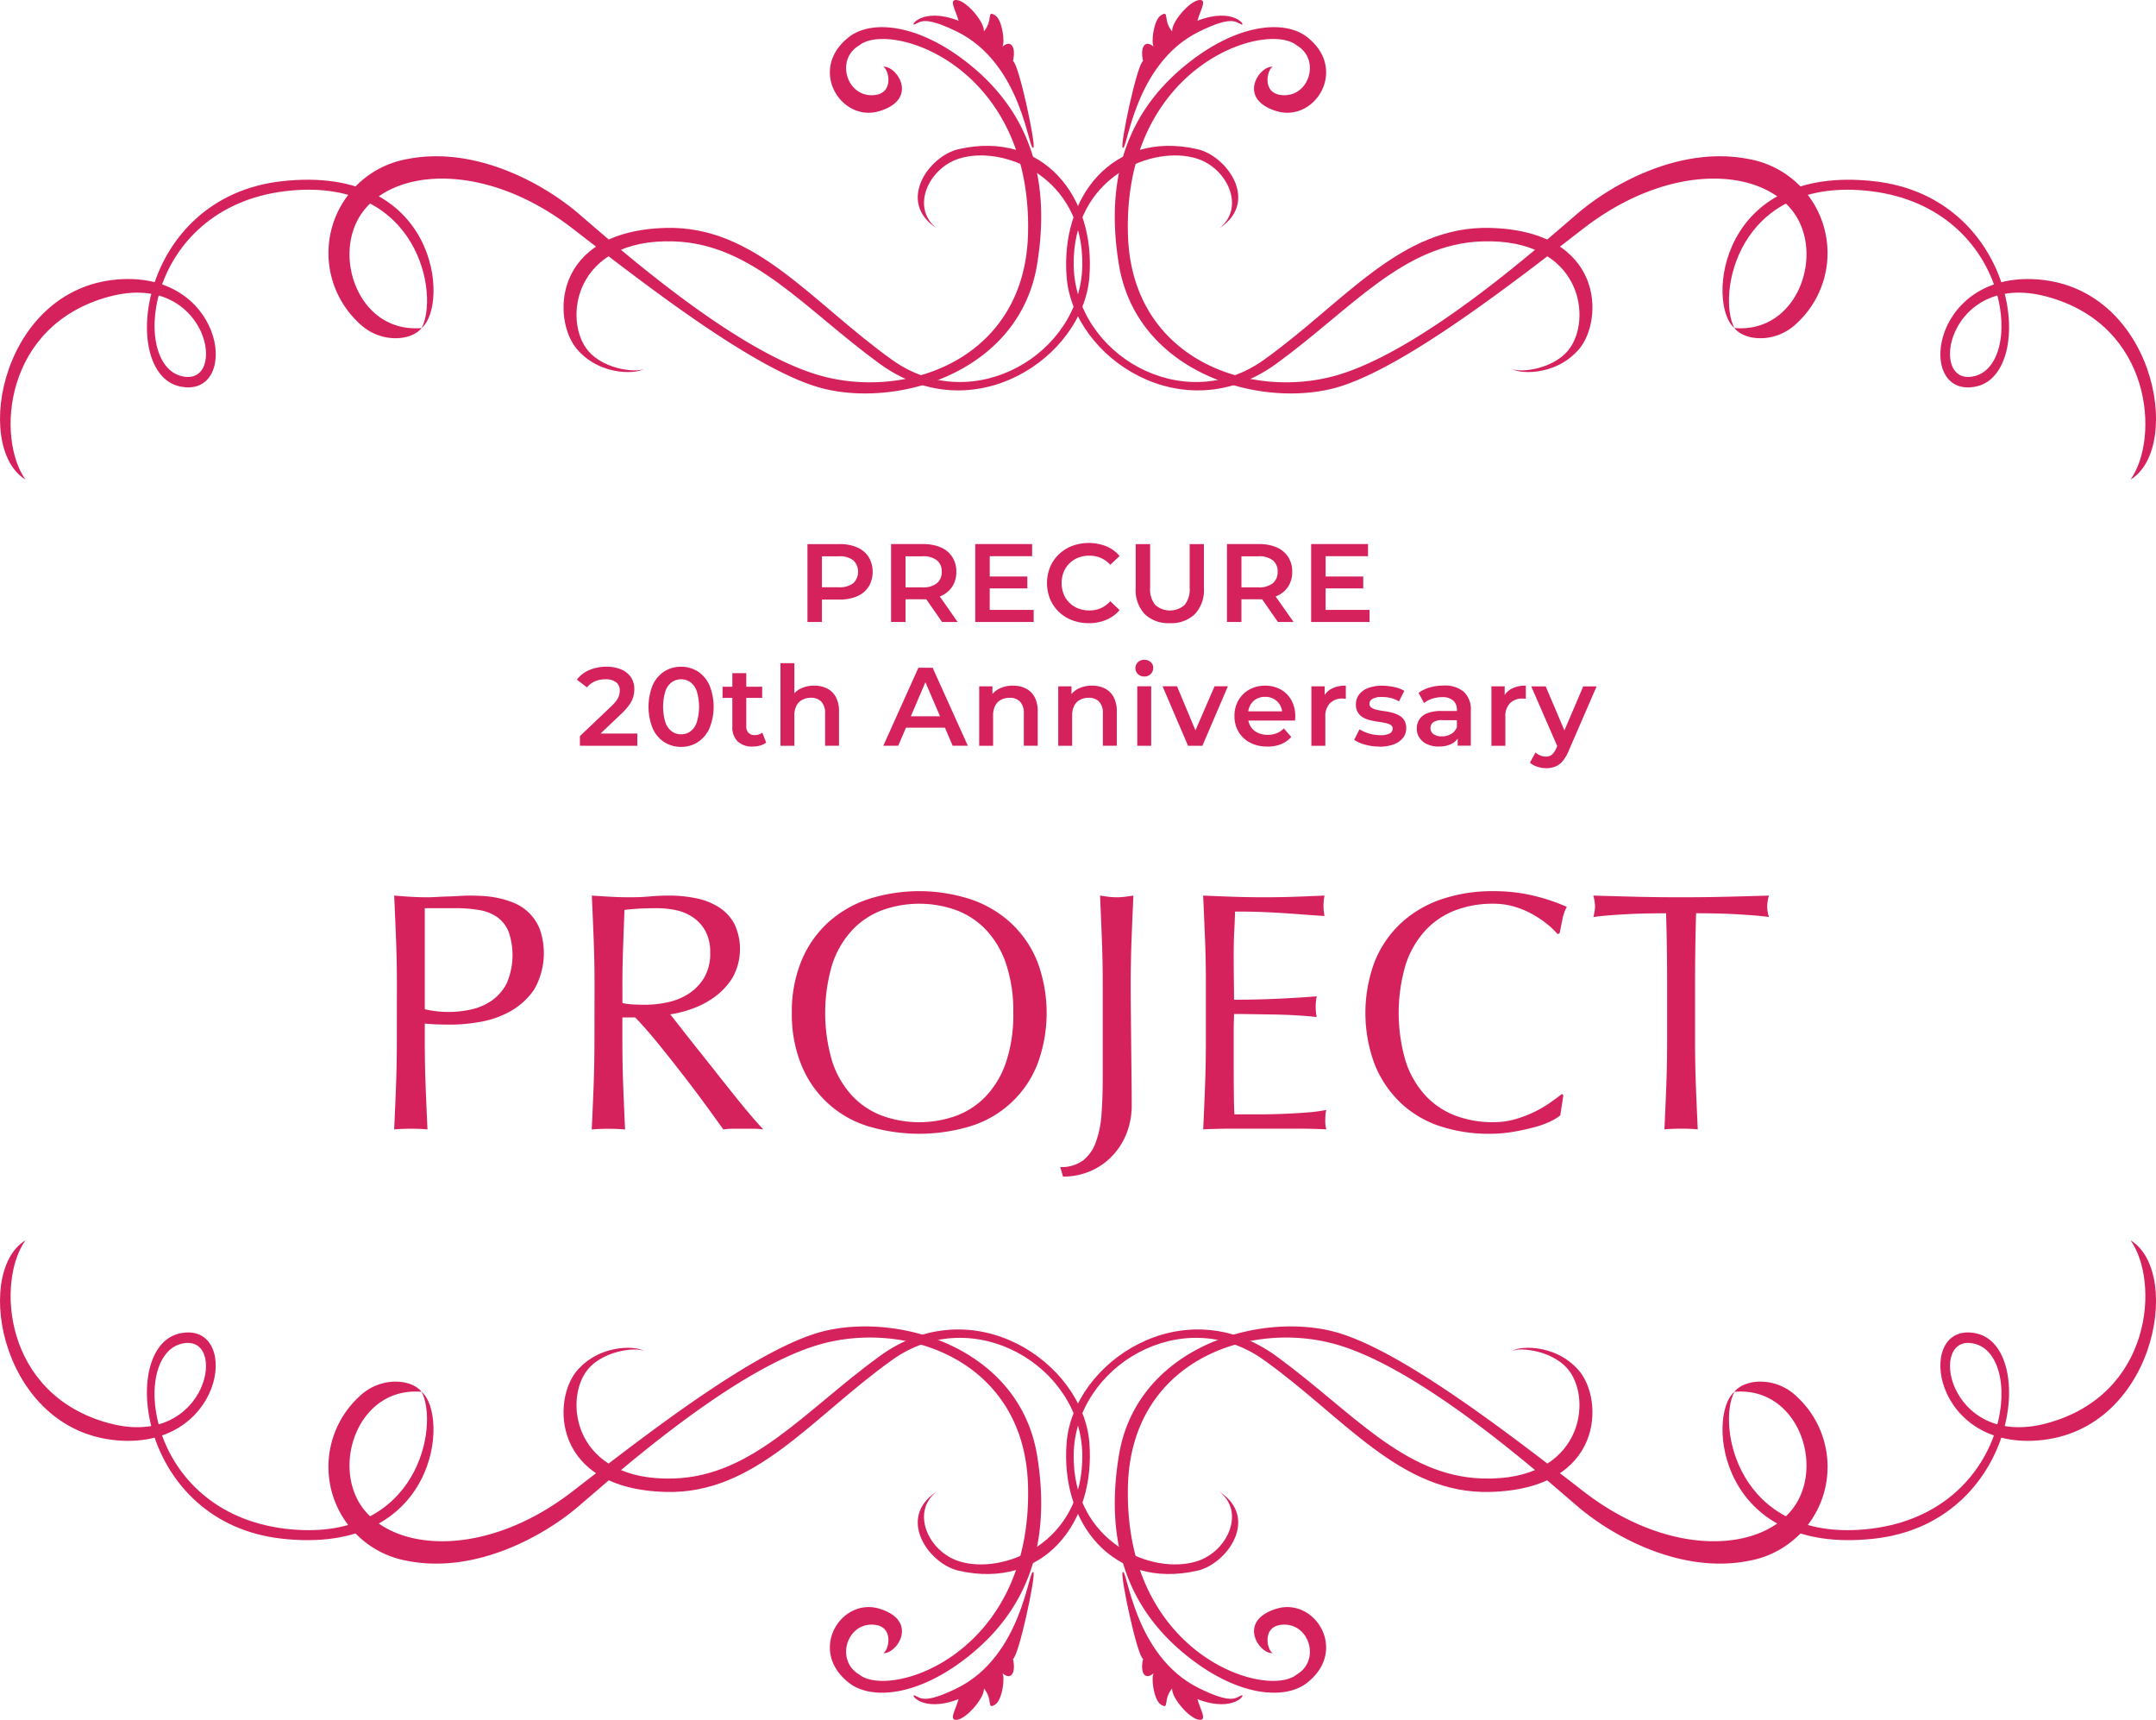 <svg xmlns="http://www.w3.org/2000/svg" xmlns:xlink="http://www.w3.org/1999/xlink" width="234" height="186.622" viewBox="0 0 234 186.622">
  <defs>
    <clipPath id="clip-path">
      <rect id="長方形_1315" data-name="長方形 1315" width="234" height="186.622" fill="#d6225c"/>
    </clipPath>
  </defs>
  <g id="グループ_737" data-name="グループ 737" transform="translate(-78 -1141.376)">
    <g id="グループ_734" data-name="グループ 734" transform="translate(78 1141.376)">
      <g id="グループ_733" data-name="グループ 733" clip-path="url(#clip-path)">
        <path id="パス_735" data-name="パス 735" d="M64.022,154.324q0-2.437-.092-4.782t-.2-4.781q.886.075,1.791.13t1.79.055q.443,0,1.071-.037t1.273-.055q.646-.018,1.237-.056t1-.037q.554,0,1.366.037a11.19,11.19,0,0,1,1.717.222,9.746,9.746,0,0,1,1.791.554,5.1,5.1,0,0,1,1.606,1.071A5.249,5.249,0,0,1,79.53,148.4a7.914,7.914,0,0,1-.609,6.553,7.627,7.627,0,0,1-2.585,2.363,10.224,10.224,0,0,1-3.249,1.145,18.156,18.156,0,0,1-3.046.3q-.85,0-1.551-.018t-1.44-.093v2.031q0,2.437.093,4.8t.2,4.652q-.85-.075-1.809-.074t-1.809.074q.111-2.289.2-4.652t.092-4.8Zm3.028,2.769a11.363,11.363,0,0,0,4.984.037,6.288,6.288,0,0,0,2.233-.941,5.171,5.171,0,0,0,1.662-1.883,7.718,7.718,0,0,0,.2-5.668,3.64,3.64,0,0,0-1.237-1.551,4.812,4.812,0,0,0-1.939-.757,14.925,14.925,0,0,0-2.585-.2H67.05Z" transform="translate(-20.946 -47.581)" fill="#d6225c"/>
        <path id="パス_736" data-name="パス 736" d="M95.977,154.325q0-2.437-.092-4.782t-.2-4.781q1.07.075,2.1.13t2.1.055q1.07,0,2.1-.093t2.1-.092a14.328,14.328,0,0,1,2.954.3,7.177,7.177,0,0,1,2.455.979,4.938,4.938,0,0,1,1.662,1.79,6.408,6.408,0,0,1-.185,5.816,7.422,7.422,0,0,1-1.939,2.1,9.556,9.556,0,0,1-2.455,1.292,12.3,12.3,0,0,1-2.382.61q.443.554,1.218,1.551t1.735,2.2q.96,1.2,1.994,2.511t1.994,2.511q.96,1.2,1.809,2.2t1.366,1.514a8.3,8.3,0,0,0-1.108-.074h-2.178a7.5,7.5,0,0,0-1.071.074q-.554-.775-1.68-2.326t-2.493-3.323q-1.366-1.772-2.787-3.526t-2.6-2.972H99v2.7q0,2.437.093,4.8t.2,4.652q-.85-.075-1.809-.074t-1.809.074q.111-2.289.2-4.652t.092-4.8Zm3.028,2.1a7.513,7.513,0,0,0,1.126.148q.609.037,1.347.037a11.623,11.623,0,0,0,2.381-.258,6.893,6.893,0,0,0,2.271-.9,5.373,5.373,0,0,0,1.717-1.735,5.09,5.09,0,0,0,.683-2.751,4.777,4.777,0,0,0-.535-2.382,4.271,4.271,0,0,0-1.385-1.495,5.272,5.272,0,0,0-1.846-.757,9.772,9.772,0,0,0-1.957-.2q-1.293,0-2.141.055t-1.44.13q-.075,2.031-.148,4.024T99,154.325Z" transform="translate(-31.45 -47.582)" fill="#d6225c"/>
        <path id="パス_737" data-name="パス 737" d="M128.022,157.264a14.526,14.526,0,0,1,1.015-5.594,11.673,11.673,0,0,1,2.843-4.153,12.256,12.256,0,0,1,4.375-2.585,18.1,18.1,0,0,1,11.188,0,12.25,12.25,0,0,1,4.375,2.585,11.681,11.681,0,0,1,2.843,4.153,15.912,15.912,0,0,1,0,11.188,11.394,11.394,0,0,1-7.218,6.683,19.257,19.257,0,0,1-11.188,0,11.394,11.394,0,0,1-7.218-6.683,14.521,14.521,0,0,1-1.015-5.594m24.036,0a16.2,16.2,0,0,0-.775-5.3,10.076,10.076,0,0,0-2.16-3.692,8.616,8.616,0,0,0-3.249-2.16,11.894,11.894,0,0,0-8.049,0,8.611,8.611,0,0,0-3.249,2.16,10.076,10.076,0,0,0-2.16,3.692,18.475,18.475,0,0,0,0,10.6,10.064,10.064,0,0,0,2.16,3.692,8.593,8.593,0,0,0,3.249,2.16,11.894,11.894,0,0,0,8.049,0,8.6,8.6,0,0,0,3.249-2.16,10.065,10.065,0,0,0,2.16-3.692,16.2,16.2,0,0,0,.775-5.3" transform="translate(-42.08 -47.346)" fill="#d6225c"/>
        <path id="パス_738" data-name="パス 738" d="M173.889,173.505a4.428,4.428,0,0,0,1.4-2.013,11.168,11.168,0,0,0,.61-3.064q.127-1.773.128-3.951V154.324q0-2.437-.092-4.781t-.2-4.781q.48.074.923.129a7.081,7.081,0,0,0,1.773,0q.443-.055.923-.129-.11,2.437-.2,4.781t-.091,4.781q0,1.663.018,3.434t.037,3.489q.017,1.717.036,3.3t.019,2.916a8.391,8.391,0,0,1-.535,3.046,7.6,7.6,0,0,1-1.533,2.456,7.153,7.153,0,0,1-2.381,1.68,7.4,7.4,0,0,1-3.01.609l-.3-1.034a3.915,3.915,0,0,0,2.474-.72" transform="translate(-56.342 -47.582)" fill="#d6225c"/>
        <path id="パス_739" data-name="パス 739" d="M194.719,149.488q-.094-2.362-.2-4.726,1.661.075,3.3.129t3.3.056q1.661,0,3.287-.056t3.285-.129a5.593,5.593,0,0,0,0,2.215q-1.182-.073-2.16-.148t-2.068-.148q-1.09-.073-2.381-.13t-3.1-.055q-.037,1.182-.093,2.252t-.055,2.437q0,1.44.019,2.806t.018,2.068q1.624,0,2.917-.037t2.363-.093q1.07-.055,1.976-.111t1.717-.129a5.826,5.826,0,0,0-.111,1.145,5.635,5.635,0,0,0,.111,1.108q-.961-.111-2.234-.185t-2.548-.093q-1.273-.018-2.4-.037t-1.79-.018c0,.222-.007.461-.018.72s-.019.585-.019.979v3.655q0,2.1.019,3.471t.055,2.068H200.5q1.4,0,2.75-.056t2.548-.148a16.577,16.577,0,0,0,2.086-.277,2.575,2.575,0,0,0-.092.572c-.013.209-.019.4-.019.573a3.422,3.422,0,0,0,.111.96q-1.661-.075-3.3-.074h-6.7q-1.661,0-3.36.074.111-2.363.2-4.708t.092-4.781v-6.351q0-2.437-.092-4.8" transform="translate(-63.935 -47.582)" fill="#d6225c"/>
        <path id="パス_740" data-name="パス 740" d="M240.855,169.024a9.965,9.965,0,0,1-1.735.628q-1.016.277-2.271.5a15.138,15.138,0,0,1-2.621.222,16.831,16.831,0,0,1-5.39-.831,11.353,11.353,0,0,1-4.265-2.53,11.9,11.9,0,0,1-2.807-4.153,15.921,15.921,0,0,1,0-11.187,11.669,11.669,0,0,1,2.844-4.154,12.243,12.243,0,0,1,4.375-2.584,16.97,16.97,0,0,1,5.612-.887,18.506,18.506,0,0,1,4.449.5,20.776,20.776,0,0,1,3.563,1.2,4.853,4.853,0,0,0-.48,1.4q-.185.885-.3,1.477l-.222.074a8.177,8.177,0,0,0-1.034-1,11.34,11.34,0,0,0-1.551-1.071,9.85,9.85,0,0,0-1.993-.868,8.055,8.055,0,0,0-2.438-.35,11.4,11.4,0,0,0-4.043.7,8.606,8.606,0,0,0-3.249,2.16,10.065,10.065,0,0,0-2.159,3.692,18.475,18.475,0,0,0,0,10.6,10.054,10.054,0,0,0,2.159,3.692,8.607,8.607,0,0,0,3.249,2.16,11.389,11.389,0,0,0,4.043.7,8.65,8.65,0,0,0,2.456-.332,13.131,13.131,0,0,0,2.068-.794,12.311,12.311,0,0,0,1.7-1q.756-.535,1.274-.941l.148.147-.333,2.179a4.786,4.786,0,0,1-1.052.646" transform="translate(-72.559 -47.346)" fill="#d6225c"/>
        <path id="パス_741" data-name="パス 741" d="M265.5,146.682q-.961,0-2.013.018t-2.1.074q-1.052.055-2.03.13t-1.755.185a4.46,4.46,0,0,0,.185-1.182,5.079,5.079,0,0,0-.185-1.145q2.437.075,4.764.13t4.763.055q2.437,0,4.763-.055t4.763-.13a5.129,5.129,0,0,0-.185,1.182,4.359,4.359,0,0,0,.185,1.145q-.775-.111-1.754-.185t-2.03-.13q-1.052-.054-2.105-.074t-2.012-.018q-.112,3.8-.111,7.643v6.351q0,2.437.092,4.8t.2,4.652q-.85-.075-1.809-.074t-1.809.074q.111-2.289.2-4.652t.093-4.8v-6.351q0-3.84-.111-7.643" transform="translate(-84.67 -47.582)" fill="#d6225c"/>
        <path id="パス_742" data-name="パス 742" d="M109.448,5.581c2.368-2.03,7.58-1.706,13.228,2.847s9.061,11.271,7.341,21.711c-1.866,11.384-14.473,15.481-22.946,13.531C99.95,42.03,87.721,32.516,79.6,26.239c-9.583-7.411-19.775-6.558-23.055-1.392-2.975,4.684,0,12.776,6.67,12.189-1.128,1.433-4.516,1.692-6.776-.518A10.362,10.362,0,0,1,61.667,18.7c7.438-1.463,14.827,2.729,18.5,5.85S96.69,39.242,106.152,42.1s22.495-1.555,22.878-15.212c.52-18.364-15.037-23.245-18.335-20.508-2.646,1.558-1.28,5.811,1.8,5.362,2.01-.293,1.406-2.791.824-3.056,1.456-.135,3.92,3.486-.4,4.811-4.128,1.267-7.748-4.411-3.47-7.915" transform="translate(-17.457 -1.443)" fill="#d6225c"/>
        <path id="パス_743" data-name="パス 743" d="M160.7,16.027c-.528.487-1.163-9.12-8.326-12.613-3.456-1.682-3.9-1.066-4.529-.775s.734-1.939,4.739-.39c-.316-1.163-1.157-2.424-.1-2.231s2.953,2.424,2.846,3.4c1.055-1.259.248-2.356,1.226-1.751.789.485,1.09,3.015.776,3.4,1.052-.873,1.476.193,1.156,1.551.634.291,2.52,9.126,2.216,9.412" transform="translate(-48.546 0)" fill="#d6225c"/>
        <path id="パス_744" data-name="パス 744" d="M99.88,47.69c-.316.583-4.622,1.073-7.307-2.049S89.76,32.81,102.213,32.479c9.742-.259,15.829,8.092,24.583,14.334s20.479-.65,20.619-10.27S138.8,23.409,134,24.97c-3.3,1.071-5.225,5.331-2.4,7.542-4.38-2.858-.849-7.848,2.4-8.581,9.181-2.081,14.886,5.2,14.18,13.91-.7,8.683-12.605,16.773-22.774,9.365-8.18-5.964-13.746-12.977-22.316-13.265-10.918-.36-12.026,8.583-9.341,11.833,1.867,2.262,5.827,2.45,6.13,1.917" transform="translate(-29.947 -7.748)" fill="#d6225c"/>
        <path id="パス_745" data-name="パス 745" d="M2.763,61.582C-.4,57.156.339,44.814,11.867,41.73c10.876-2.911,13.027,10.115,7.716,8.6C14.071,48.75,15.973,31.645,31.6,30.222,45.5,28.955,47.658,41.6,45.761,45.142c3.033-2.53,1.77-17.829-15.175-15.93C14.993,30.958,12.878,49.952,19.459,51.466s5.23-12.067-6.071-11.632C.234,40.337-3.054,58.042,2.763,61.582" transform="translate(0 -9.548)" fill="#d6225c"/>
        <path id="パス_746" data-name="パス 746" d="M201.251,5.581c-2.373-2.03-7.582-1.706-13.232,2.847S178.96,19.7,180.677,30.139c1.87,11.384,14.477,15.481,22.947,13.531,7.123-1.641,19.353-11.154,27.472-17.431,9.582-7.411,19.77-6.558,23.056-1.392,2.976,4.684,0,12.776-6.676,12.189,1.135,1.433,4.52,1.692,6.78-.518A10.361,10.361,0,0,0,249.03,18.7c-7.437-1.463-14.827,2.729-18.5,5.85S214.009,39.242,204.546,42.1s-22.5-1.555-22.885-15.212C181.147,8.523,196.7,3.642,200,6.38c2.648,1.558,1.282,5.811-1.8,5.362-2.016-.293-1.409-2.791-.826-3.056-1.453-.135-3.919,3.486.4,4.811,4.132,1.267,7.752-4.411,3.472-7.915" transform="translate(-59.24 -1.443)" fill="#d6225c"/>
        <path id="パス_747" data-name="パス 747" d="M181.493,16.027c.523.487,1.161-9.12,8.324-12.613,3.458-1.682,3.895-1.066,4.529-.775s-.738-1.939-4.739-.39c.314-1.163,1.157-2.424.106-2.231s-2.953,2.424-2.849,3.4c-1.051-1.259-.246-2.356-1.226-1.751-.787.485-1.088,3.015-.773,3.4-1.054-.873-1.476.193-1.159,1.551-.632.291-2.519,9.126-2.213,9.412" transform="translate(-59.644 0)" fill="#d6225c"/>
        <path id="パス_748" data-name="パス 748" d="M220.717,47.69c.319.583,4.626,1.073,7.309-2.049s2.811-12.831-9.638-13.162c-9.745-.259-15.833,8.092-24.587,14.334s-20.475-.65-20.617-10.27S181.795,23.409,186.6,24.97c3.3,1.071,5.227,5.331,2.4,7.542,4.378-2.858.845-7.848-2.4-8.581-9.182-2.081-14.887,5.2-14.179,13.91.7,8.683,12.6,16.773,22.773,9.365,8.179-5.964,13.748-12.977,22.314-13.265,10.921-.36,12.029,8.583,9.339,11.833-1.863,2.262-5.822,2.45-6.128,1.917" transform="translate(-56.653 -7.748)" fill="#d6225c"/>
        <path id="パス_749" data-name="パス 749" d="M322.769,61.582c3.162-4.425,2.419-16.768-9.1-19.852-10.877-2.911-13.028,10.115-7.713,8.6,5.511-1.577,3.608-18.682-12.016-20.105-13.912-1.267-16.062,11.38-14.162,14.92-3.034-2.53-1.773-17.829,15.174-15.93,15.592,1.746,17.7,20.739,11.132,22.254s-5.231-12.067,6.064-11.632c13.154.5,16.445,18.207,10.625,21.747" transform="translate(-91.533 -9.548)" fill="#d6225c"/>
        <path id="パス_750" data-name="パス 750" d="M109.448,252.957c2.368,2.03,7.58,1.706,13.228-2.845s9.061-11.273,7.341-21.713c-1.866-11.385-14.473-15.479-22.946-13.529C99.95,216.507,87.721,226.019,79.6,232.3c-9.583,7.413-19.775,6.558-23.055,1.391-2.975-4.684,0-12.773,6.67-12.19-1.128-1.431-4.516-1.69-6.776.52a10.363,10.363,0,0,0,5.227,17.821c7.438,1.46,14.827-2.732,18.5-5.85S96.69,219.3,106.152,216.439s22.495,1.553,22.878,15.21c.52,18.363-15.037,23.249-18.335,20.511-2.646-1.561-1.28-5.812,1.8-5.365,2.01.295,1.406,2.792.824,3.056,1.456.133,3.92-3.483-.4-4.812-4.128-1.267-7.748,4.409-3.47,7.917" transform="translate(-17.457 -70.472)" fill="#d6225c"/>
        <path id="パス_751" data-name="パス 751" d="M160.7,254.115c-.528-.489-1.163,9.12-8.326,12.613-3.456,1.684-3.9,1.064-4.529.773s.734,1.941,4.739.392c-.316,1.163-1.157,2.424-.1,2.229s2.953-2.424,2.846-3.394c1.055,1.261.248,2.351,1.226,1.753.789-.485,1.09-3.015.776-3.4,1.052.875,1.476-.193,1.156-1.551.634-.29,2.52-9.122,2.216-9.41" transform="translate(-48.546 -83.519)" fill="#d6225c"/>
        <path id="パス_752" data-name="パス 752" d="M99.88,217.31c-.316-.579-4.622-1.071-7.307,2.05s-2.814,12.831,9.639,13.163c9.742.26,15.829-8.093,24.583-14.334s20.479.653,20.619,10.27S138.8,241.591,134,240.033c-3.3-1.07-5.225-5.332-2.4-7.54-4.38,2.86-.849,7.846,2.4,8.579,9.181,2.084,14.886-5.2,14.18-13.91-.7-8.684-12.605-16.773-22.774-9.364-8.18,5.963-13.746,12.977-22.316,13.265-10.918.361-12.026-8.581-9.341-11.835,1.867-2.26,5.827-2.444,6.13-1.917" transform="translate(-29.947 -70.632)" fill="#d6225c"/>
        <path id="パス_753" data-name="パス 753" d="M2.763,200.487c-3.161,4.425-2.424,16.768,9.1,19.853,10.876,2.909,13.027-10.115,7.716-8.6-5.512,1.577-3.61,18.684,12.014,20.109,13.908,1.261,16.061-11.383,14.163-14.925,3.033,2.532,1.77,17.832-15.175,15.935-15.593-1.746-17.707-20.739-11.127-22.259s5.23,12.071-6.071,11.635C.234,221.729-3.054,204.028,2.763,200.487" transform="translate(0 -65.898)" fill="#d6225c"/>
        <path id="パス_754" data-name="パス 754" d="M201.251,252.957c-2.373,2.03-7.582,1.706-13.232-2.845s-9.058-11.273-7.341-21.713c1.87-11.385,14.477-15.479,22.947-13.529,7.123,1.637,19.353,11.148,27.472,17.429,9.582,7.413,19.77,6.558,23.056,1.391,2.976-4.684,0-12.773-6.676-12.19,1.135-1.431,4.52-1.69,6.78.52a10.361,10.361,0,0,1-5.225,17.821c-7.437,1.46-14.827-2.732-18.5-5.85s-16.522-14.692-25.984-17.552-22.5,1.553-22.885,15.21C181.147,250.012,196.7,254.9,200,252.16c2.648-1.561,1.282-5.812-1.8-5.365-2.016.295-1.409,2.792-.826,3.056-1.453.133-3.919-3.483.4-4.812,4.132-1.267,7.752,4.409,3.472,7.917" transform="translate(-59.24 -70.472)" fill="#d6225c"/>
        <path id="パス_755" data-name="パス 755" d="M181.493,254.115c.523-.489,1.161,9.12,8.324,12.613,3.458,1.684,3.895,1.064,4.529.773s-.738,1.941-4.739.392c.314,1.163,1.157,2.424.106,2.229s-2.953-2.424-2.849-3.394c-1.051,1.261-.246,2.351-1.226,1.753-.787-.485-1.088-3.015-.773-3.4-1.054.875-1.476-.193-1.159-1.551-.632-.29-2.519-9.122-2.213-9.41" transform="translate(-59.644 -83.519)" fill="#d6225c"/>
        <path id="パス_756" data-name="パス 756" d="M220.717,217.31c.319-.579,4.626-1.071,7.309,2.05s2.811,12.831-9.638,13.163c-9.745.26-15.833-8.093-24.587-14.334s-20.475.653-20.617,10.27,8.612,13.132,13.414,11.573c3.3-1.07,5.227-5.332,2.4-7.54,4.378,2.86.845,7.846-2.4,8.579-9.182,2.084-14.887-5.2-14.179-13.91.7-8.684,12.6-16.773,22.773-9.364,8.179,5.963,13.748,12.977,22.314,13.265,10.921.361,12.029-8.581,9.339-11.835-1.863-2.26-5.822-2.444-6.128-1.917" transform="translate(-56.653 -70.632)" fill="#d6225c"/>
        <path id="パス_757" data-name="パス 757" d="M322.769,200.487c3.162,4.425,2.419,16.768-9.1,19.853-10.877,2.909-13.028-10.115-7.713-8.6,5.511,1.577,3.608,18.684-12.016,20.109-13.912,1.261-16.062-11.383-14.162-14.925-3.034,2.532-1.773,17.832,15.174,15.935,15.592-1.746,17.7-20.739,11.132-22.259s-5.231,12.071,6.064,11.635c13.154-.507,16.445-18.208,10.625-21.749" transform="translate(-91.533 -65.898)" fill="#d6225c"/>
        <path id="パス_758" data-name="パス 758" d="M130.545,96.4V87.947h3.48a4.663,4.663,0,0,1,1.927.363,2.79,2.79,0,0,1,1.239,1.039,3.186,3.186,0,0,1,0,3.214,2.8,2.8,0,0,1-1.239,1.039,4.673,4.673,0,0,1-1.927.363h-2.61l.7-.738V96.4Zm1.571-3.009-.7-.761h2.537a2.383,2.383,0,0,0,1.565-.441,1.727,1.727,0,0,0,0-2.483,2.4,2.4,0,0,0-1.565-.436h-2.537l.7-.773Z" transform="translate(-42.909 -28.907)" fill="#d6225c"/>
        <path id="パス_759" data-name="パス 759" d="M144.064,96.4V87.946h3.479a4.664,4.664,0,0,1,1.928.362,2.793,2.793,0,0,1,1.238,1.039,2.9,2.9,0,0,1,.436,1.607,2.871,2.871,0,0,1-.436,1.6,2.769,2.769,0,0,1-1.238,1.027,4.733,4.733,0,0,1-1.928.356h-2.609l.7-.713V96.4Zm1.571-3.009-.7-.749h2.537a2.361,2.361,0,0,0,1.565-.447,1.544,1.544,0,0,0,.526-1.245,1.522,1.522,0,0,0-.526-1.245,2.407,2.407,0,0,0-1.565-.435h-2.537l.7-.773ZM149.6,96.4l-2.139-3.069h1.68L151.29,96.4Z" transform="translate(-47.352 -28.907)" fill="#d6225c"/>
        <path id="パス_760" data-name="パス 760" d="M159.243,95.087h4.772V96.4h-6.343V87.946h6.174v1.317h-4.6Zm-.122-3.625h4.206v1.294h-4.206Z" transform="translate(-51.825 -28.907)" fill="#d6225c"/>
        <path id="パス_761" data-name="パス 761" d="M173.8,96.466a4.932,4.932,0,0,1-1.8-.32,4.266,4.266,0,0,1-1.437-.906,4.121,4.121,0,0,1-.949-1.384,4.65,4.65,0,0,1,0-3.479,4.106,4.106,0,0,1,.955-1.384,4.358,4.358,0,0,1,1.439-.906,5.219,5.219,0,0,1,3.7.036,3.774,3.774,0,0,1,1.45,1.057l-1.016.955a2.966,2.966,0,0,0-2.259-.99,3.277,3.277,0,0,0-1.215.217,2.828,2.828,0,0,0-.954.616,2.793,2.793,0,0,0-.628.943,3.314,3.314,0,0,0,0,2.393,2.784,2.784,0,0,0,.628.942,2.818,2.818,0,0,0,.954.616,3.278,3.278,0,0,0,1.215.218,3.054,3.054,0,0,0,1.233-.248,3,3,0,0,0,1.026-.755l1.016.967a3.879,3.879,0,0,1-1.45,1.051,4.861,4.861,0,0,1-1.909.363" transform="translate(-55.641 -28.848)" fill="#d6225c"/>
        <path id="パス_762" data-name="パス 762" d="M187.319,96.526a3.7,3.7,0,0,1-2.726-.979,3.817,3.817,0,0,1-.984-2.828V87.947h1.57v4.712a2.692,2.692,0,0,0,.562,1.9,2.421,2.421,0,0,0,3.173,0,2.709,2.709,0,0,0,.556-1.9V87.947h1.547v4.772a3.814,3.814,0,0,1-.985,2.828,3.676,3.676,0,0,1-2.713.979" transform="translate(-60.35 -28.907)" fill="#d6225c"/>
        <path id="パス_763" data-name="パス 763" d="M198.37,96.4V87.946h3.479a4.664,4.664,0,0,1,1.928.362,2.793,2.793,0,0,1,1.238,1.039,2.9,2.9,0,0,1,.436,1.607,2.871,2.871,0,0,1-.436,1.6,2.769,2.769,0,0,1-1.238,1.027,4.733,4.733,0,0,1-1.928.356H199.24l.7-.713V96.4Zm1.571-3.009-.7-.749h2.537a2.361,2.361,0,0,0,1.565-.447,1.544,1.544,0,0,0,.526-1.245,1.522,1.522,0,0,0-.526-1.245,2.407,2.407,0,0,0-1.565-.435H199.24l.7-.773ZM203.9,96.4l-2.139-3.069h1.68L205.6,96.4Z" transform="translate(-65.202 -28.907)" fill="#d6225c"/>
        <path id="パス_764" data-name="パス 764" d="M213.549,95.087h4.772V96.4h-6.343V87.946h6.174v1.317h-4.6Zm-.122-3.625h4.206v1.294h-4.206Z" transform="translate(-69.675 -28.907)" fill="#d6225c"/>
        <path id="パス_765" data-name="パス 765" d="M93.6,116.345v-1.051l3.359-3.19a4.5,4.5,0,0,0,.628-.7,1.821,1.821,0,0,0,.272-.562,1.978,1.978,0,0,0,.066-.489,1.09,1.09,0,0,0-.4-.9,1.843,1.843,0,0,0-1.173-.32,2.781,2.781,0,0,0-1.118.218,2.26,2.26,0,0,0-.864.665l-1.1-.846a3.257,3.257,0,0,1,1.335-1.033,4.628,4.628,0,0,1,1.879-.369,4,4,0,0,1,1.6.3,2.369,2.369,0,0,1,1.051.84,2.249,2.249,0,0,1,.369,1.293,3.131,3.131,0,0,1-.109.816,2.879,2.879,0,0,1-.411.852,6.44,6.44,0,0,1-.882,1l-2.888,2.743-.326-.592h4.942v1.329Z" transform="translate(-30.659 -35.422)" fill="#d6225c"/>
        <path id="パス_766" data-name="パス 766" d="M108.378,116.465a3.308,3.308,0,0,1-1.806-.508,3.416,3.416,0,0,1-1.263-1.48,6.306,6.306,0,0,1,0-4.725,3.424,3.424,0,0,1,1.263-1.48,3.478,3.478,0,0,1,3.618,0,3.481,3.481,0,0,1,1.263,1.48,6.231,6.231,0,0,1,0,4.725,3.473,3.473,0,0,1-1.263,1.48,3.3,3.3,0,0,1-1.813.508m0-1.365a1.68,1.68,0,0,0,1.027-.321,2.078,2.078,0,0,0,.683-.984,5.839,5.839,0,0,0,0-3.365,2.081,2.081,0,0,0-.683-.979,1.775,1.775,0,0,0-2.036,0,2.061,2.061,0,0,0-.689.979,5.854,5.854,0,0,0,0,3.365,2.059,2.059,0,0,0,.689.984,1.67,1.67,0,0,0,1.009.321" transform="translate(-34.463 -35.421)" fill="#d6225c"/>
        <path id="パス_767" data-name="パス 767" d="M116.82,110.284h4.3v1.208h-4.3Zm3.287,6.489a2.29,2.29,0,0,1-1.643-.55,2.136,2.136,0,0,1-.581-1.625V108.81h1.51v5.752a1.011,1.011,0,0,0,.236.713.852.852,0,0,0,.659.254,1.326,1.326,0,0,0,.845-.266l.423,1.075a1.775,1.775,0,0,1-.653.326,2.931,2.931,0,0,1-.8.109" transform="translate(-38.398 -35.765)" fill="#d6225c"/>
        <path id="パス_768" data-name="パス 768" d="M129.84,109.631a3.08,3.08,0,0,1,1.384.3,2.212,2.212,0,0,1,.96.924,3.238,3.238,0,0,1,.351,1.6v3.7h-1.51v-3.5a1.789,1.789,0,0,0-.405-1.281,1.489,1.489,0,0,0-1.129-.423,1.977,1.977,0,0,0-.943.218,1.494,1.494,0,0,0-.634.646,2.326,2.326,0,0,0-.224,1.081v3.263h-1.51v-8.967h1.51v4.254l-.326-.532a2.282,2.282,0,0,1,.984-.949,3.22,3.22,0,0,1,1.492-.332" transform="translate(-41.474 -35.232)" fill="#d6225c"/>
        <path id="パス_769" data-name="パス 769" d="M142.812,116.4l3.806-8.459h1.546l3.819,8.459h-1.644l-3.274-7.625h.628l-3.262,7.625Zm1.751-1.958.424-1.233h4.568l.422,1.233Z" transform="translate(-46.941 -35.481)" fill="#d6225c"/>
        <path id="パス_770" data-name="パス 770" d="M161.97,110.826a3.08,3.08,0,0,1,1.384.3,2.212,2.212,0,0,1,.96.924,3.238,3.238,0,0,1,.351,1.6v3.7h-1.51v-3.5a1.789,1.789,0,0,0-.405-1.281,1.489,1.489,0,0,0-1.129-.423,1.977,1.977,0,0,0-.943.217,1.494,1.494,0,0,0-.634.646,2.326,2.326,0,0,0-.224,1.081v3.263h-1.51V110.9h1.438v1.741l-.253-.532a2.282,2.282,0,0,1,.984-.949,3.219,3.219,0,0,1,1.492-.332" transform="translate(-52.035 -36.427)" fill="#d6225c"/>
        <path id="パス_771" data-name="パス 771" d="M174.75,110.826a3.08,3.08,0,0,1,1.384.3,2.212,2.212,0,0,1,.96.924,3.238,3.238,0,0,1,.351,1.6v3.7h-1.51v-3.5a1.789,1.789,0,0,0-.405-1.281,1.489,1.489,0,0,0-1.129-.423,1.977,1.977,0,0,0-.943.217,1.494,1.494,0,0,0-.634.646,2.326,2.326,0,0,0-.224,1.081v3.263h-1.51V110.9h1.438v1.741l-.253-.532a2.282,2.282,0,0,1,.984-.949,3.219,3.219,0,0,1,1.492-.332" transform="translate(-56.235 -36.427)" fill="#d6225c"/>
        <path id="パス_772" data-name="パス 772" d="M184.53,108.462a.951.951,0,0,1-.695-.266.9.9,0,0,1,0-1.287.964.964,0,0,1,.695-.26.992.992,0,0,1,.694.248.8.8,0,0,1,.273.622.922.922,0,0,1-.266.671.936.936,0,0,1-.7.272m-.762,1.063h1.51v6.453h-1.51Z" transform="translate(-60.335 -35.054)" fill="#d6225c"/>
        <path id="パス_773" data-name="パス 773" d="M190.723,117.387l-2.767-6.453h1.571l2.38,5.691h-.774l2.466-5.691h1.449l-2.767,6.453Z" transform="translate(-61.779 -36.463)" fill="#d6225c"/>
        <path id="パス_774" data-name="パス 774" d="M203.147,117.436a3.932,3.932,0,0,1-1.879-.429,3.1,3.1,0,0,1-1.245-1.178,3.287,3.287,0,0,1-.442-1.7,3.352,3.352,0,0,1,.43-1.71,3.079,3.079,0,0,1,1.184-1.166,3.462,3.462,0,0,1,1.722-.423,3.391,3.391,0,0,1,1.68.411,2.974,2.974,0,0,1,1.16,1.16,3.53,3.53,0,0,1,.423,1.764q0,.1-.006.218c0,.081-.01.157-.019.23h-5.376v-1h4.58l-.592.314a1.855,1.855,0,0,0-.23-.979,1.773,1.773,0,0,0-.659-.665,1.881,1.881,0,0,0-.961-.242,1.9,1.9,0,0,0-.973.242,1.722,1.722,0,0,0-.652.671,2.064,2.064,0,0,0-.236,1.009v.242a1.969,1.969,0,0,0,.266,1.027,1.774,1.774,0,0,0,.749.689,2.45,2.45,0,0,0,1.112.242,2.683,2.683,0,0,0,.979-.169,2.083,2.083,0,0,0,.773-.532l.81.93a2.843,2.843,0,0,1-1.094.779,3.914,3.914,0,0,1-1.5.272" transform="translate(-65.601 -36.427)" fill="#d6225c"/>
        <path id="パス_775" data-name="パス 775" d="M212.021,117.351V110.9h1.439v1.776l-.169-.52a2.039,2.039,0,0,1,.912-.991,3.223,3.223,0,0,1,1.553-.338v1.438a1.062,1.062,0,0,0-.181-.03q-.085-.006-.169-.006a1.856,1.856,0,0,0-1.365.5,2.008,2.008,0,0,0-.508,1.492v3.13Z" transform="translate(-69.689 -36.427)" fill="#d6225c"/>
        <path id="パス_776" data-name="パス 776" d="M221.664,117.436a5.643,5.643,0,0,1-1.553-.211,3.961,3.961,0,0,1-1.178-.514l.58-1.148a4.114,4.114,0,0,0,1.039.459,4.183,4.183,0,0,0,1.208.181,2.084,2.084,0,0,0,1.033-.193.585.585,0,0,0,.32-.52.451.451,0,0,0-.218-.4,1.69,1.69,0,0,0-.569-.211q-.349-.073-.779-.133c-.287-.04-.572-.095-.858-.163a2.929,2.929,0,0,1-.779-.3,1.615,1.615,0,0,1-.568-.538,1.633,1.633,0,0,1-.217-.894,1.7,1.7,0,0,1,.35-1.069,2.242,2.242,0,0,1,.985-.7,4.13,4.13,0,0,1,1.5-.248,6.165,6.165,0,0,1,1.317.145,3.571,3.571,0,0,1,1.1.411l-.58,1.148a3.083,3.083,0,0,0-.924-.381,4.277,4.277,0,0,0-.924-.1,1.986,1.986,0,0,0-1.021.205.6.6,0,0,0-.332.52.487.487,0,0,0,.217.435,1.779,1.779,0,0,0,.569.23,7.161,7.161,0,0,0,.779.139,6.9,6.9,0,0,1,.852.163,3.606,3.606,0,0,1,.779.3,1.5,1.5,0,0,1,.573.526,1.6,1.6,0,0,1,.218.882,1.636,1.636,0,0,1-.356,1.051,2.293,2.293,0,0,1-1.01.695,4.391,4.391,0,0,1-1.558.248" transform="translate(-71.961 -36.427)" fill="#d6225c"/>
        <path id="パス_777" data-name="パス 777" d="M231.471,117.436a3.035,3.035,0,0,1-1.269-.248,1.96,1.96,0,0,1-.84-.689,1.743,1.743,0,0,1-.3-1,1.872,1.872,0,0,1,.259-.979,1.754,1.754,0,0,1,.853-.689,4.049,4.049,0,0,1,1.571-.254h1.873v1h-1.764a1.572,1.572,0,0,0-1.039.248.8.8,0,0,0-.266.61.771.771,0,0,0,.327.653,1.494,1.494,0,0,0,.906.242,1.967,1.967,0,0,0,1-.254,1.442,1.442,0,0,0,.634-.749l.254.906a1.684,1.684,0,0,1-.779.882,2.886,2.886,0,0,1-1.42.314m2.03-.085v-1.305l-.085-.278v-2.284a1.335,1.335,0,0,0-.4-1.033,1.727,1.727,0,0,0-1.208-.369,3.463,3.463,0,0,0-1.069.169,2.642,2.642,0,0,0-.889.471l-.591-1.1a3.579,3.579,0,0,1,1.238-.6,5.56,5.56,0,0,1,1.493-.2,3.189,3.189,0,0,1,2.168.671,2.61,2.61,0,0,1,.768,2.072v3.782Z" transform="translate(-75.292 -36.427)" fill="#d6225c"/>
        <path id="パス_778" data-name="パス 778" d="M241.125,117.351V110.9h1.439v1.776l-.169-.52a2.04,2.04,0,0,1,.912-.991,3.223,3.223,0,0,1,1.553-.338v1.438a1.062,1.062,0,0,0-.181-.03q-.085-.006-.169-.006a1.856,1.856,0,0,0-1.365.5,2.008,2.008,0,0,0-.508,1.492v3.13Z" transform="translate(-79.255 -36.427)" fill="#d6225c"/>
        <path id="パス_779" data-name="パス 779" d="M249.082,119.815a2.972,2.972,0,0,1-.943-.157,2.236,2.236,0,0,1-.785-.434l.6-1.112a1.863,1.863,0,0,0,.52.327,1.541,1.541,0,0,0,.593.12,1.027,1.027,0,0,0,.665-.2,1.876,1.876,0,0,0,.471-.689l.375-.845.121-.182,2.44-5.7h1.45l-3.021,6.973a4.228,4.228,0,0,1-.67,1.148,2.04,2.04,0,0,1-.822.591,2.835,2.835,0,0,1-1,.169m1.329-2.2-2.912-6.682h1.571l2.368,5.571Z" transform="translate(-81.303 -36.463)" fill="#d6225c"/>
      </g>
    </g>
  </g>
</svg>
